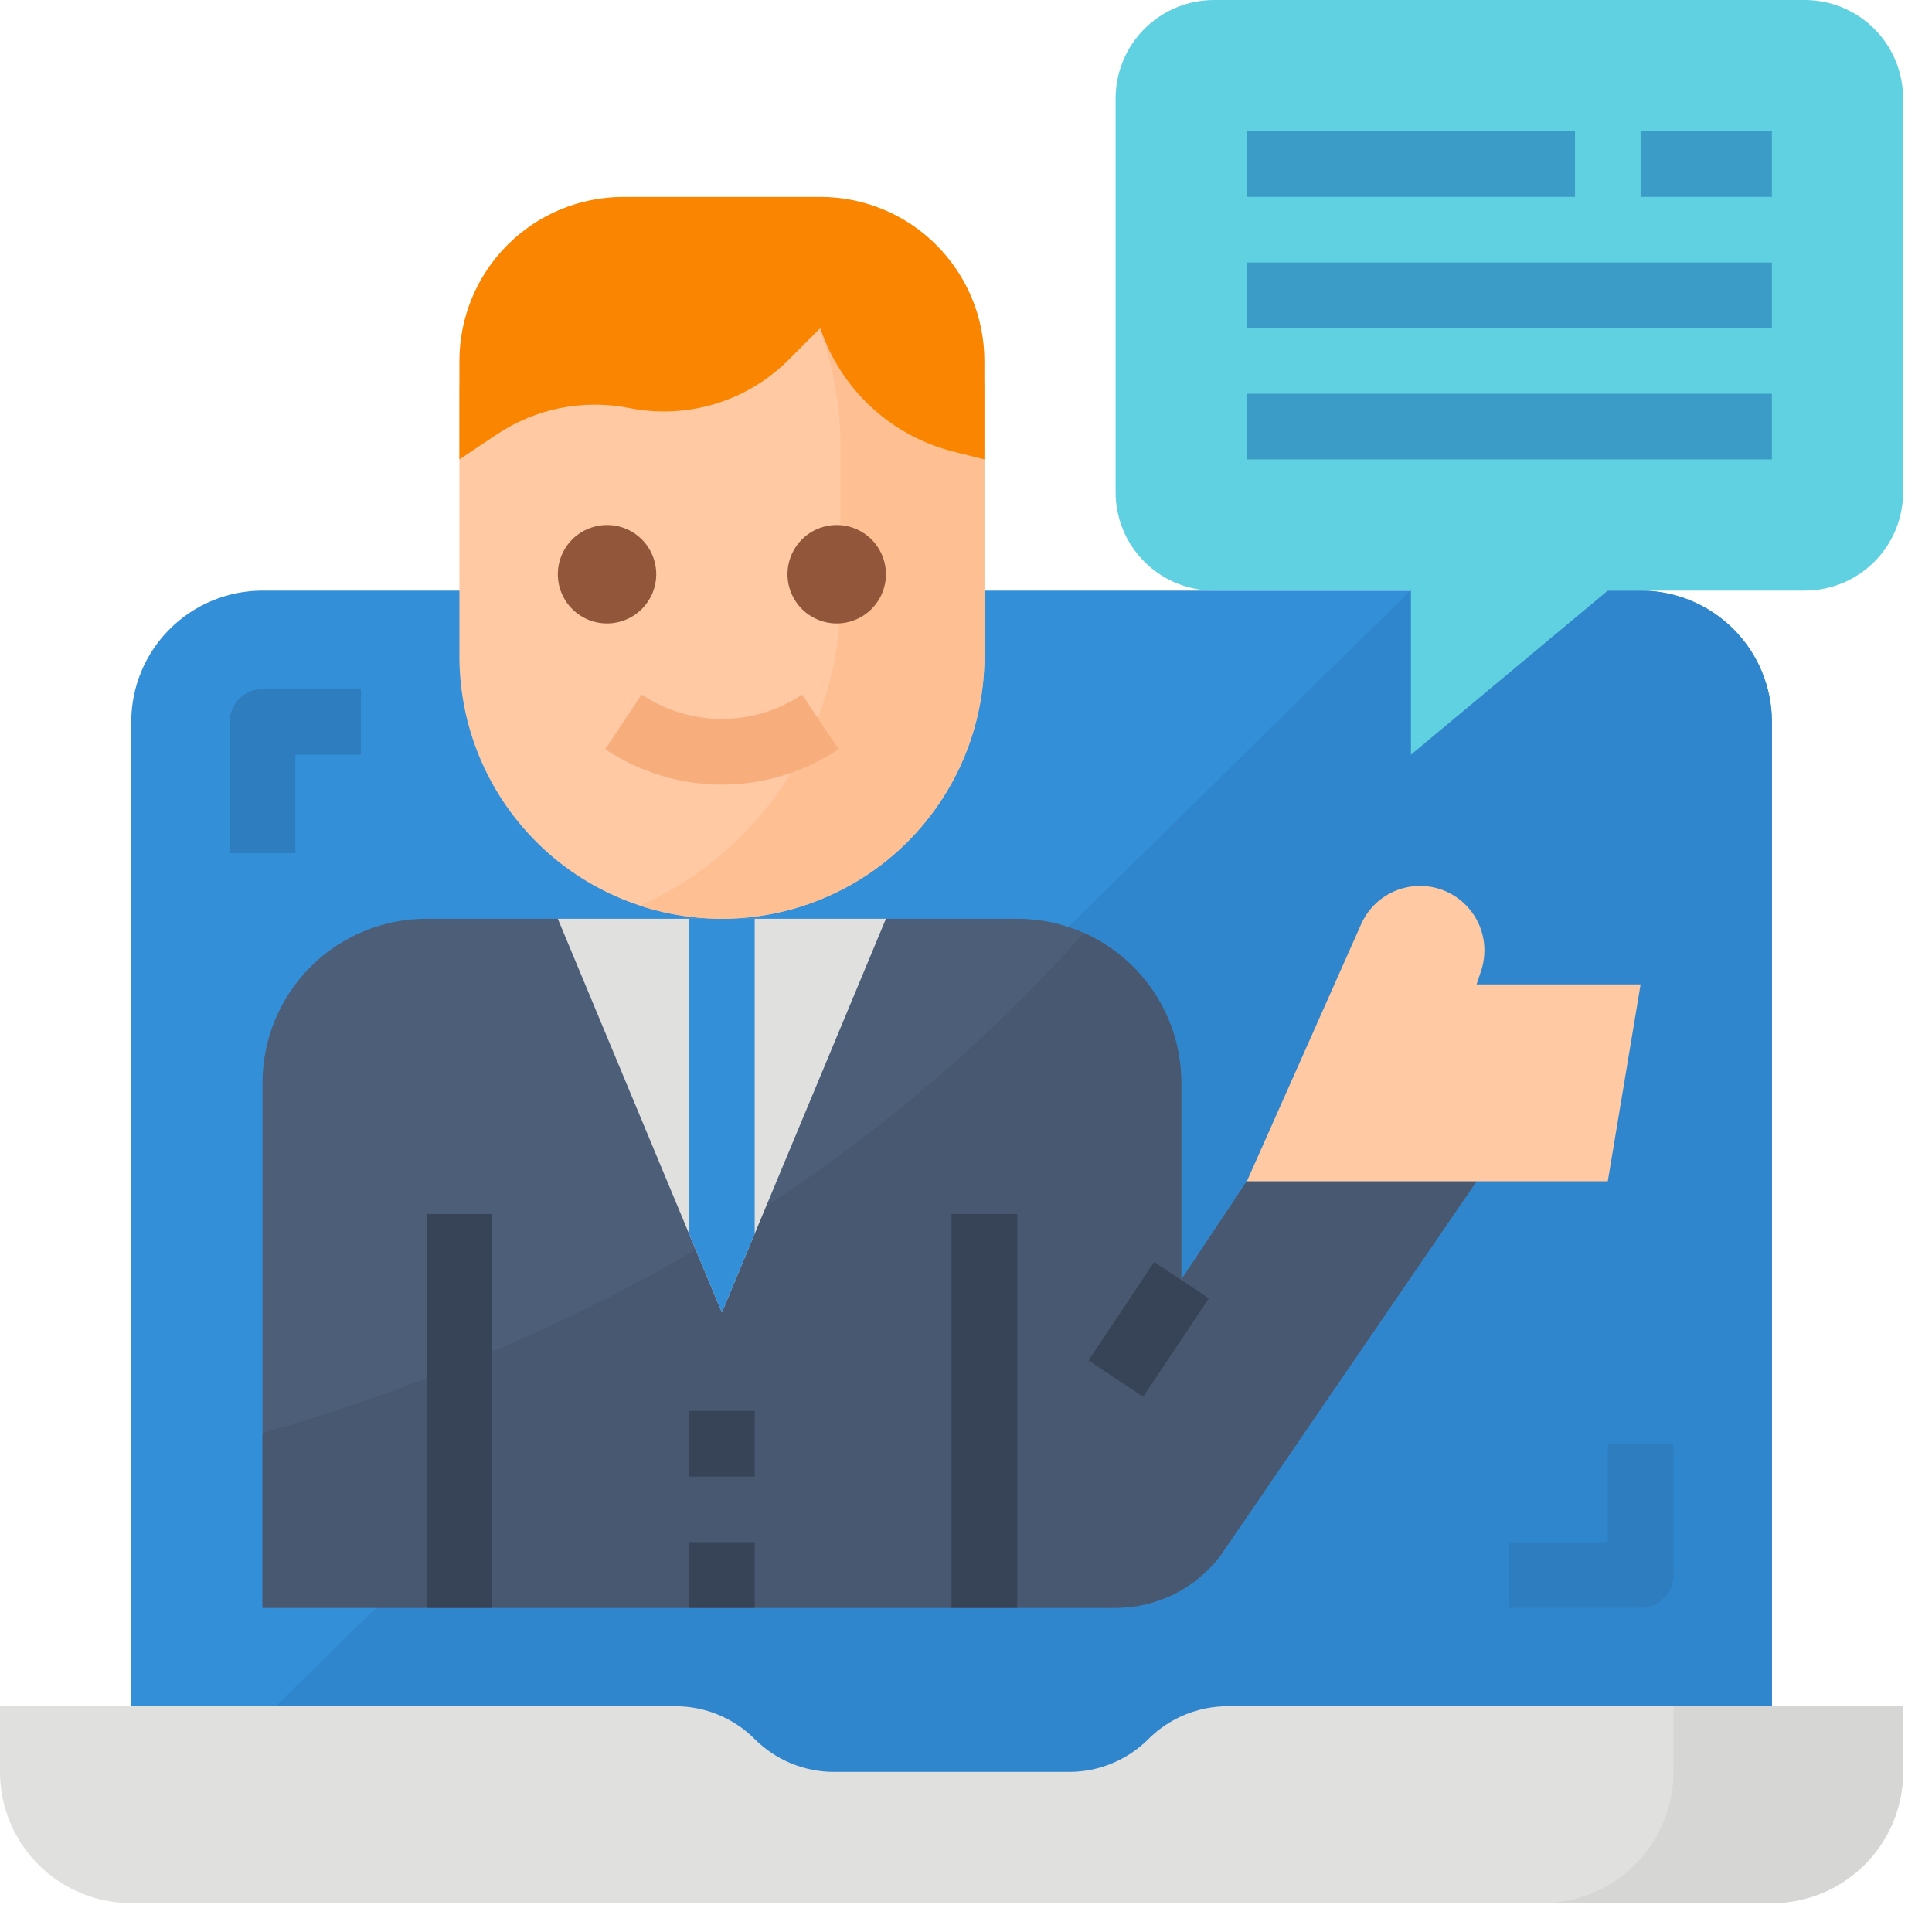 <svg width="46" height="46" viewBox="0 0 46 46" fill="none" xmlns="http://www.w3.org/2000/svg">
<path d="M42.188 17.188V40.625C42.188 41.454 41.858 42.249 41.272 42.835C40.686 43.421 39.891 43.75 39.062 43.75H6.25C5.84 43.75 5.433 43.669 5.054 43.512C4.675 43.355 4.33 43.125 4.04 42.835C3.75 42.545 3.52 42.2 3.363 41.821C3.206 41.442 3.125 41.035 3.125 40.625V17.188C3.125 16.359 3.454 15.564 4.04 14.978C4.626 14.392 5.421 14.062 6.25 14.062H39.062C39.891 14.062 40.686 14.392 41.272 14.978C41.858 15.564 42.188 16.359 42.188 17.188Z" fill="#348FD9"/>
<path d="M42.188 17.188V40.625C42.188 41.454 41.858 42.249 41.272 42.835C40.686 43.421 39.891 43.75 39.062 43.75H6.25C5.489 43.751 4.754 43.474 4.184 42.97L33.58 14.062H39.062C39.891 14.062 40.686 14.392 41.272 14.978C41.858 15.564 42.188 16.359 42.188 17.188Z" fill="#3086CD"/>
<path d="M27.344 41.406C26.843 41.907 26.165 42.188 25.458 42.188H19.855C19.147 42.188 18.469 41.907 17.969 41.406C17.468 40.906 16.79 40.625 16.083 40.625H0V42.188C0 43.016 0.329 43.811 0.915 44.397C1.501 44.983 2.296 45.312 3.125 45.312H42.188C43.016 45.312 43.811 44.983 44.397 44.397C44.983 43.811 45.312 43.016 45.312 42.188V40.625H29.23C28.522 40.625 27.844 40.906 27.344 41.406Z" fill="#E0E0DE"/>
<path d="M39.844 40.625V42.188C39.844 43.016 39.514 43.811 38.928 44.397C38.342 44.983 37.548 45.312 36.719 45.312H42.188C43.016 45.312 43.811 44.983 44.397 44.397C44.983 43.811 45.312 43.016 45.312 42.188V40.625H39.844Z" fill="#D6D6D4"/>
<path d="M35.156 28.125L29.062 37.031C28.771 37.419 28.394 37.734 27.96 37.951C27.526 38.168 27.048 38.281 26.562 38.281H6.25V25.781C6.25 24.745 6.662 23.752 7.394 23.019C8.127 22.287 9.12 21.875 10.156 21.875H24.219C25.255 21.875 26.248 22.287 26.981 23.019C27.713 23.752 28.125 24.745 28.125 25.781V30.469L29.688 28.125H35.156Z" fill="#4D5E78"/>
<path d="M35.156 28.125L29.062 37.031C28.771 37.419 28.394 37.734 27.96 37.951C27.526 38.168 27.048 38.281 26.562 38.281H6.25V34.123C13.569 32.005 20.436 28.258 25.803 22.211C26.494 22.517 27.081 23.018 27.494 23.652C27.906 24.285 28.125 25.025 28.125 25.781V30.469L29.688 28.125H35.156Z" fill="#485870"/>
<path d="M21.094 21.875L17.969 29.375L17.188 31.25L16.406 29.375L13.281 21.875H21.094Z" fill="#E0E0DE"/>
<path d="M17.969 21.875V29.375L17.188 31.25L16.406 29.375V21.875H17.969Z" fill="#348FD9"/>
<path d="M25.918 32.391L27.481 30.047L28.781 30.914L27.218 33.258L25.918 32.391Z" fill="#374357"/>
<path d="M10.156 28.906H11.719V38.281H10.156V28.906Z" fill="#374357"/>
<path d="M22.656 28.906H24.219V38.281H22.656V28.906Z" fill="#374357"/>
<path d="M23.438 9.375V15.625C23.438 17.283 22.779 18.872 21.607 20.044C20.435 21.216 18.845 21.875 17.188 21.875C15.53 21.875 13.94 21.216 12.768 20.044C11.596 18.872 10.938 17.283 10.938 15.625V9.375C10.938 8.546 11.267 7.751 11.853 7.165C12.439 6.579 13.234 6.25 14.062 6.25H20.312C21.141 6.25 21.936 6.579 22.522 7.165C23.108 7.751 23.438 8.546 23.438 9.375Z" fill="#FEC9A3"/>
<path d="M23.439 9.375V15.625C23.438 16.613 23.203 17.587 22.754 18.466C22.305 19.346 21.653 20.107 20.853 20.686C20.053 21.265 19.127 21.647 18.151 21.8C17.175 21.953 16.177 21.872 15.238 21.564C16.66 20.93 17.867 19.898 18.714 18.592C19.561 17.286 20.012 15.763 20.012 14.206V10.626C20.014 9.073 19.565 7.553 18.72 6.25H20.314C21.142 6.25 21.937 6.579 22.523 7.165C23.109 7.751 23.439 8.546 23.439 9.375Z" fill="#FEC093"/>
<path d="M17.187 18.681C16.198 18.681 15.232 18.387 14.41 17.838L15.277 16.538C15.842 16.916 16.507 17.118 17.187 17.118C17.867 17.118 18.532 16.916 19.098 16.538L19.965 17.838C19.142 18.387 18.176 18.681 17.187 18.681Z" fill="#F7AD7C"/>
<path d="M14.453 14.844C14.221 14.844 13.995 14.775 13.802 14.646C13.609 14.518 13.459 14.335 13.37 14.12C13.282 13.906 13.259 13.671 13.304 13.443C13.349 13.216 13.461 13.007 13.624 12.843C13.788 12.679 13.997 12.568 14.225 12.523C14.452 12.477 14.687 12.501 14.902 12.589C15.116 12.678 15.299 12.828 15.428 13.021C15.556 13.213 15.625 13.44 15.625 13.672C15.625 13.983 15.501 14.28 15.281 14.5C15.062 14.72 14.764 14.843 14.453 14.844Z" fill="#92563A"/>
<path d="M19.922 14.844C19.69 14.844 19.463 14.775 19.271 14.646C19.078 14.518 18.928 14.335 18.839 14.12C18.75 13.906 18.727 13.671 18.773 13.443C18.818 13.216 18.929 13.007 19.093 12.843C19.257 12.679 19.466 12.568 19.693 12.523C19.921 12.477 20.156 12.501 20.37 12.589C20.584 12.678 20.767 12.828 20.896 13.021C21.025 13.213 21.094 13.44 21.094 13.672C21.093 13.983 20.97 14.28 20.75 14.5C20.53 14.72 20.233 14.843 19.922 14.844Z" fill="#92563A"/>
<path d="M19.531 4.688H14.844C13.808 4.688 12.814 5.099 12.082 5.832C11.349 6.564 10.938 7.558 10.938 8.594V10.938L11.835 10.339C12.761 9.722 13.894 9.498 14.986 9.716C15.663 9.851 16.363 9.817 17.024 9.617C17.686 9.417 18.287 9.057 18.775 8.568L19.531 7.812C19.771 8.531 20.187 9.177 20.743 9.691C21.299 10.206 21.975 10.572 22.709 10.755L23.438 10.938V8.594C23.438 7.558 23.026 6.564 22.293 5.832C21.561 5.099 20.567 4.688 19.531 4.688Z" fill="#F98500"/>
<path d="M39.062 23.438H35.156L35.265 23.113C35.341 22.882 35.362 22.637 35.326 22.396C35.289 22.156 35.196 21.928 35.054 21.731C34.912 21.534 34.725 21.373 34.508 21.262C34.292 21.151 34.052 21.094 33.809 21.094C33.513 21.094 33.222 21.18 32.974 21.341C32.725 21.503 32.528 21.733 32.408 22.005L29.688 28.125H38.281L39.062 23.438Z" fill="#FEC9A3"/>
<path d="M16.406 33.594H17.969V35.156H16.406V33.594Z" fill="#374357"/>
<path d="M16.406 36.719H17.969V38.281H16.406V36.719Z" fill="#374357"/>
<path d="M42.969 14.062H38.281L33.594 17.969V14.062H28.906C28.285 14.062 27.689 13.816 27.249 13.376C26.809 12.937 26.562 12.34 26.562 11.719V2.344C26.562 1.722 26.809 1.126 27.249 0.686C27.689 0.247 28.285 0 28.906 0H42.969C43.59 0 44.187 0.247 44.626 0.686C45.066 1.126 45.312 1.722 45.312 2.344V11.719C45.312 12.34 45.066 12.937 44.626 13.376C44.187 13.816 43.59 14.062 42.969 14.062Z" fill="#60D1E0"/>
<path d="M29.688 3.125H37.5V4.688H29.688V3.125Z" fill="#3B9DC7"/>
<path d="M39.062 3.125H42.188V4.688H39.062V3.125Z" fill="#3B9DC7"/>
<path d="M29.688 6.25H42.188V7.812H29.688V6.25Z" fill="#3B9DC7"/>
<path d="M29.688 9.375H42.188V10.938H29.688V9.375Z" fill="#3B9DC7"/>
<path d="M7.031 20.312H5.469V17.188C5.469 16.98 5.551 16.782 5.698 16.635C5.844 16.489 6.043 16.406 6.25 16.406H8.594V17.969H7.031V20.312Z" fill="#2D7DBF"/>
<path d="M39.062 38.281H35.938V36.719H38.281V34.375H39.844V37.5C39.844 37.707 39.761 37.906 39.615 38.052C39.468 38.199 39.27 38.281 39.062 38.281Z" fill="#2D7DBF"/>
</svg>

